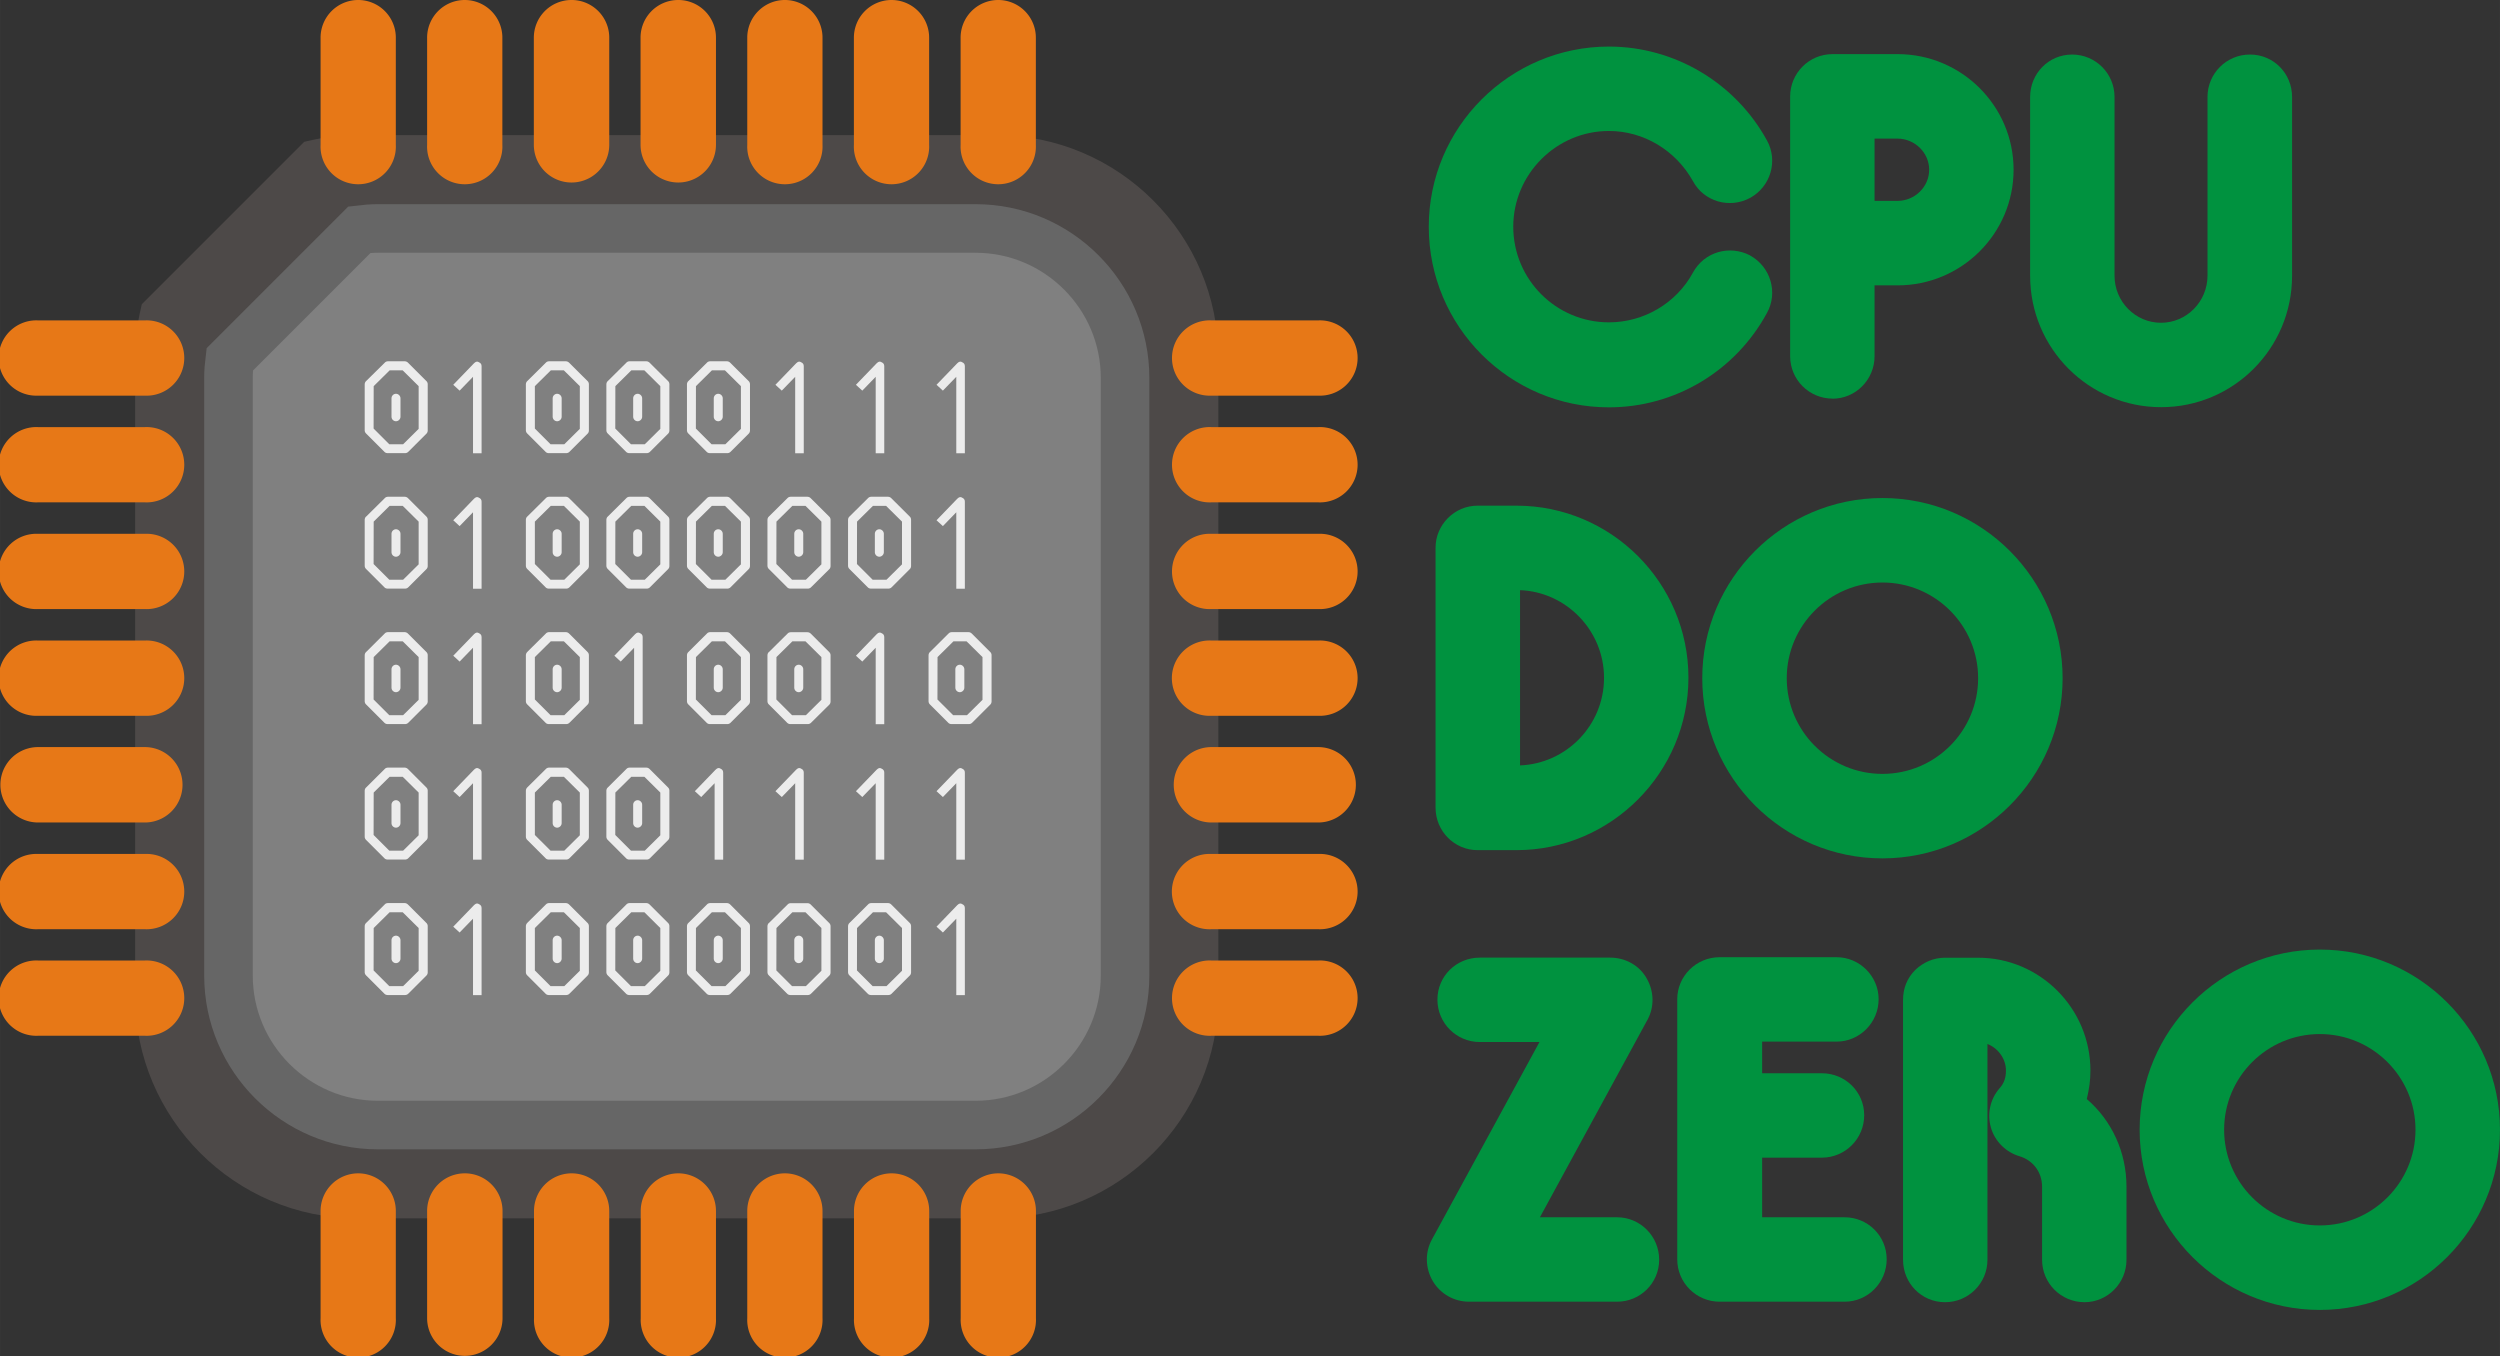 <?xml version="1.0" encoding="UTF-8" standalone="no"?>
<svg
   xmlns:dc="http://purl.org/dc/elements/1.1/"
   xmlns:cc="http://creativecommons.org/ns#"
   xmlns:rdf="http://www.w3.org/1999/02/22-rdf-syntax-ns#"
   xmlns:svg="http://www.w3.org/2000/svg"
   xmlns="http://www.w3.org/2000/svg"
   xmlns:sodipodi="http://sodipodi.sourceforge.net/DTD/sodipodi-0.dtd"
   xmlns:inkscape="http://www.inkscape.org/namespaces/inkscape"
   height="25.431mm"
   viewBox="0 0 29.471 15.989"
   width="46.875mm"
   xml:space="preserve"
   id="svg4113"
   version="1.1"
   inkscape:version="0.91+devel r"
   sodipodi:docname="CPU_do_Zero.svg"
   style="fill-rule:evenodd;image-rendering:optimizeQuality;shape-rendering:geometricPrecision;text-rendering:geometricPrecision"
   inkscape:export-filename="/home/felipe/Pictures/GAROA/CPU_do_Zero.png"
   inkscape:export-xdpi="433.5"
   inkscape:export-ydpi="433.5"><rect x="0" y="0" width="29.471" height="15.989" fill="#333333" stroke="none"/><sodipodi:namedview
     pagecolor="#ffffff"
     bordercolor="#666666"
     borderopacity="1"
     objecttolerance="10"
     gridtolerance="10"
     guidetolerance="10"
     inkscape:pageopacity="0"
     inkscape:pageshadow="2"
     inkscape:window-width="1358"
     inkscape:window-height="698"
     id="namedview4178"
     showgrid="false"
     inkscape:zoom="3.0664244"
     inkscape:cx="83.084479"
     inkscape:cy="52.201697"
     inkscape:window-x="0"
     inkscape:window-y="0"
     inkscape:window-maximized="1"
     inkscape:current-layer="svg4113"
     units="mm"
     fit-margin-top="0"
     fit-margin-left="0"
     fit-margin-right="0"
     fit-margin-bottom="0" /><defs
     id="defs4115" /><path
     style="fill:#4d4948;stroke:#4d4948;stroke-width:1.333"
     d="M 25.381 10.264 C 24.196 10.264 23.049 10.416 21.941 10.676 L 10.676 21.941 C 10.416 23.049 10.264 24.196 10.264 25.381 L 10.264 70.736 C 10.264 79.063 17.054 85.854 25.381 85.854 L 70.736 85.854 C 79.063 85.854 85.854 79.063 85.854 70.736 L 85.854 25.381 C 85.854 17.054 79.063 10.264 70.736 10.264 L 25.381 10.264 z "
     transform="scale(0.166)"
     id="path4118" /><path
     style="fill:#808080;stroke:#666666;stroke-width:3.45;stroke-miterlimit:4;stroke-dasharray:none"
     d="M 26.836 16.225 C 26.391 16.225 25.956 16.261 25.525 16.314 L 16.314 25.525 C 16.261 25.956 16.225 26.391 16.225 26.836 L 16.225 69.281 C 16.225 75.126 20.991 79.895 26.836 79.895 L 69.281 79.895 C 75.126 79.895 79.895 75.126 79.895 69.281 L 79.895 26.836 C 79.895 20.991 75.126 16.225 69.281 16.225 L 26.836 16.225 z "
     transform="scale(0.166)"
     id="path4120" /><path
     style="color:#000000;font-style:normal;font-variant:normal;font-weight:normal;font-stretch:normal;font-size:medium;line-height:normal;font-family:sans-serif;font-variant-ligatures:normal;font-variant-position:normal;font-variant-caps:normal;font-variant-numeric:normal;font-variant-alternates:normal;font-feature-settings:normal;text-indent:0;text-align:start;text-decoration:none;text-decoration-line:none;text-decoration-style:solid;text-decoration-color:#000000;letter-spacing:normal;word-spacing:normal;text-transform:none;writing-mode:lr-tb;direction:ltr;text-orientation:mixed;baseline-shift:baseline;text-anchor:start;white-space:normal;shape-padding:0;clip-rule:nonzero;display:inline;overflow:visible;visibility:visible;opacity:1;isolation:auto;mix-blend-mode:normal;color-interpolation:sRGB;color-interpolation-filters:linearRGB;solid-color:#000000;solid-opacity:1;fill:#e77817;fill-opacity:1;fill-rule:nonzero;stroke:none;stroke-width:0.887;stroke-linecap:round;stroke-linejoin:miter;stroke-miterlimit:4;stroke-dasharray:none;stroke-dashoffset:0;stroke-opacity:1;color-rendering:auto;image-rendering:auto;shape-rendering:auto;text-rendering:auto;enable-background:accumulate"
     d="M 4.215,0 A 0.444,0.444 0 0 0 3.779,0.449 V 1.707 a 0.444,0.444 0 1 0 0.887,0 V 0.449 A 0.444,0.444 0 0 0 4.215,0 Z m 1.258,0 a 0.444,0.444 0 0 0 -0.438,0.449 V 1.707 a 0.444,0.444 0 1 0 0.887,0 V 0.449 A 0.444,0.444 0 0 0 5.473,0 Z m 1.258,0 a 0.444,0.444 0 0 0 -0.438,0.449 V 1.707 a 0.444,0.444 0 1 0 0.889,0 V 0.449 A 0.444,0.444 0 0 0 6.73,0 Z m 1.258,0 a 0.444,0.444 0 0 0 -0.438,0.449 V 1.707 a 0.444,0.444 0 1 0 0.889,0 V 0.449 A 0.444,0.444 0 0 0 7.988,0 Z M 9.244,0 A 0.444,0.444 0 0 0 8.809,0.449 V 1.707 a 0.444,0.444 0 1 0 0.887,0 V 0.449 A 0.444,0.444 0 0 0 9.244,0 Z m 1.26,0 a 0.444,0.444 0 0 0 -0.438,0.449 V 1.707 a 0.444,0.444 0 1 0 0.887,0 V 0.449 A 0.444,0.444 0 0 0 10.504,0 Z m 1.256,0 A 0.444,0.444 0 0 0 11.324,0.449 V 1.707 a 0.444,0.444 0 1 0 0.887,0 V 0.449 A 0.444,0.444 0 0 0 11.76,0 Z M 0.449,3.777 a 0.444,0.444 0 1 0 0,0.887 H 1.707 a 0.444,0.444 0 1 0 0,-0.887 z m 13.832,0 a 0.444,0.444 0 1 0 0,0.887 h 1.258 a 0.444,0.444 0 1 0 0,-0.887 z M 0.449,5.035 a 0.444,0.444 0 1 0 0,0.887 H 1.707 a 0.444,0.444 0 1 0 0,-0.887 z m 13.832,0 a 0.444,0.444 0 1 0 0,0.887 h 1.258 a 0.444,0.444 0 1 0 0,-0.887 z M 0.449,6.293 a 0.444,0.444 0 1 0 0,0.887 H 1.707 a 0.444,0.444 0 1 0 0,-0.887 z m 13.832,0 a 0.444,0.444 0 1 0 0,0.887 h 1.258 a 0.444,0.444 0 1 0 0,-0.887 z M 0.406,7.551 A 0.444,0.444 0 0 0 0.449,8.438 H 1.707 a 0.444,0.444 0 1 0 0,-0.887 H 0.449 a 0.444,0.444 0 0 0 -0.043,0 z m 13.83,0 A 0.444,0.444 0 0 0 14.281,8.438 h 1.258 a 0.444,0.444 0 1 0 0,-0.887 H 14.281 a 0.444,0.444 0 0 0 -0.045,0 z M 0.449,8.807 a 0.444,0.444 0 1 0 0,0.889 H 1.707 a 0.444,0.444 0 1 0 0,-0.889 z m 13.832,0 a 0.444,0.444 0 1 0 0,0.889 h 1.258 a 0.444,0.444 0 1 0 0,-0.889 z m -13.875,1.26 a 0.444,0.444 0 0 0 0.043,0.887 H 1.707 a 0.444,0.444 0 1 0 0,-0.887 H 0.449 a 0.444,0.444 0 0 0 -0.043,0 z m 13.83,0 a 0.444,0.444 0 0 0 0.045,0.887 h 1.258 a 0.444,0.444 0 1 0 0,-0.887 H 14.281 a 0.444,0.444 0 0 0 -0.045,0 z m -13.787,1.256 a 0.444,0.444 0 1 0 0,0.887 H 1.707 a 0.444,0.444 0 1 0 0,-0.887 z m 13.832,0 a 0.444,0.444 0 1 0 0,0.887 h 1.258 a 0.444,0.444 0 1 0 0,-0.887 z M 4.217,13.832 a 0.444,0.444 0 0 0 -0.438,0.449 v 1.258 a 0.444,0.444 0 1 0 0.887,0 V 14.281 A 0.444,0.444 0 0 0 4.217,13.832 Z m 1.256,0 a 0.444,0.444 0 0 0 -0.438,0.449 v 1.258 a 0.444,0.444 0 1 0 0.889,0 V 14.281 A 0.444,0.444 0 0 0 5.473,13.832 Z m 1.258,0 A 0.444,0.444 0 0 0 6.295,14.281 v 1.258 a 0.444,0.444 0 1 0 0.887,0 V 14.281 A 0.444,0.444 0 0 0 6.73,13.832 Z m 1.258,0 A 0.444,0.444 0 0 0 7.553,14.281 v 1.258 a 0.444,0.444 0 1 0 0.887,0 V 14.281 A 0.444,0.444 0 0 0 7.988,13.832 Z m 1.258,0 a 0.444,0.444 0 0 0 -0.438,0.449 v 1.258 a 0.444,0.444 0 1 0 0.887,0 V 14.281 A 0.444,0.444 0 0 0 9.246,13.832 Z m 1.258,0 a 0.444,0.444 0 0 0 -0.438,0.449 v 1.258 a 0.444,0.444 0 1 0 0.887,0 V 14.281 a 0.444,0.444 0 0 0 -0.449,-0.449 z m 1.258,0 a 0.444,0.444 0 0 0 -0.438,0.449 v 1.258 a 0.444,0.444 0 1 0 0.887,0 V 14.281 a 0.444,0.444 0 0 0 -0.449,-0.449 z"
     id="path4176"
     inkscape:connector-curvature="0" /><g
     style="font-style:normal;font-weight:normal;font-size:7.097px;line-height:90%;font-family:sans-serif;letter-spacing:0px;word-spacing:0px;fill:#ececec;fill-opacity:1;stroke:none;stroke-width:1px;stroke-linecap:butt;stroke-linejoin:miter;stroke-opacity:1"
     id="text3404"
     transform="translate(-37.83,-85.369)"><path
       d="m 42.498,90.011 c -0.03,0 -0.053,0.025 -0.053,0.053 v 0.218 c 0,0.028 0.023,0.053 0.053,0.053 0.028,0 0.053,-0.025 0.053,-0.053 v -0.218 c 0,-0.028 -0.025,-0.053 -0.053,-0.053 z m -0.263,-0.09 0.188,-0.186 h 0.154 l 0.188,0.186 v 0.504 l -0.183,0.181 h -0.163 l -0.185,-0.185 z m -0.09,-0.059 c -0.009,0.007 -0.016,0.023 -0.016,0.037 v 0.543 c 0,0.012 0.005,0.027 0.016,0.037 l 0.216,0.216 c 0.007,0.009 0.023,0.016 0.037,0.016 h 0.208 c 0.011,0 0.027,-0.005 0.037,-0.016 l 0.213,-0.213 c 0.009,-0.007 0.016,-0.023 0.016,-0.037 v -0.547 c 0,-0.012 -0.005,-0.028 -0.016,-0.037 L 42.639,89.644 c -0.009,-0.009 -0.023,-0.016 -0.037,-0.016 h -0.199 c -0.012,0 -0.028,0.005 -0.037,0.016 z"
       style="font-style:normal;font-variant:normal;font-weight:500;font-stretch:normal;font-size:1.774px;line-height:90%;font-family:'IBM 3270';-inkscape-font-specification:'IBM 3270 Medium';text-align:center;text-anchor:middle;fill:#ececec"
       id="path3481"
       inkscape:connector-curvature="0" /><path
       d="m 43.42,89.649 -0.247,0.256 0.075,0.069 0.158,-0.163 V 90.712 h 0.101 v -1.027 c 0,-0.023 -0.011,-0.037 -0.032,-0.046 -0.007,-0.004 -0.012,-0.007 -0.02,-0.007 -0.012,0 -0.025,0.007 -0.035,0.018 z"
       style="font-style:normal;font-variant:normal;font-weight:500;font-stretch:normal;font-size:1.774px;line-height:90%;font-family:'IBM 3270';-inkscape-font-specification:'IBM 3270 Medium';text-align:center;text-anchor:middle;fill:#ececec"
       id="path3483"
       inkscape:connector-curvature="0" /><path
       d="m 44.398,90.011 c -0.03,0 -0.053,0.025 -0.053,0.053 v 0.218 c 0,0.028 0.023,0.053 0.053,0.053 0.028,0 0.053,-0.025 0.053,-0.053 v -0.218 c 0,-0.028 -0.025,-0.053 -0.053,-0.053 z m -0.263,-0.09 0.188,-0.186 h 0.154 l 0.188,0.186 v 0.504 l -0.183,0.181 H 44.32 L 44.135,90.421 Z m -0.09,-0.059 c -0.009,0.007 -0.016,0.023 -0.016,0.037 v 0.543 c 0,0.012 0.005,0.027 0.016,0.037 l 0.216,0.216 c 0.007,0.009 0.023,0.016 0.037,0.016 h 0.208 c 0.011,0 0.027,-0.005 0.037,-0.016 l 0.213,-0.213 c 0.009,-0.007 0.016,-0.023 0.016,-0.037 v -0.547 c 0,-0.012 -0.005,-0.028 -0.016,-0.037 L 44.538,89.644 c -0.009,-0.009 -0.023,-0.016 -0.037,-0.016 h -0.199 c -0.012,0 -0.028,0.005 -0.037,0.016 l -0.22,0.218 z"
       style="font-style:normal;font-variant:normal;font-weight:500;font-stretch:normal;font-size:1.774px;line-height:90%;font-family:'IBM 3270';-inkscape-font-specification:'IBM 3270 Medium';text-align:center;text-anchor:middle;fill:#ececec"
       id="path3485"
       inkscape:connector-curvature="0" /><path
       d="m 45.347,90.011 c -0.03,0 -0.053,0.025 -0.053,0.053 v 0.218 c 0,0.028 0.023,0.053 0.053,0.053 0.028,0 0.053,-0.025 0.053,-0.053 v -0.218 c 0,-0.028 -0.025,-0.053 -0.053,-0.053 z m -0.263,-0.09 0.188,-0.186 h 0.154 l 0.188,0.186 v 0.504 l -0.183,0.181 h -0.163 l -0.185,-0.185 z m -0.09,-0.059 c -0.009,0.007 -0.016,0.023 -0.016,0.037 v 0.543 c 0,0.012 0.005,0.027 0.016,0.037 l 0.216,0.216 c 0.007,0.009 0.023,0.016 0.037,0.016 h 0.208 c 0.011,0 0.027,-0.005 0.037,-0.016 l 0.213,-0.213 c 0.009,-0.007 0.016,-0.023 0.016,-0.037 v -0.547 c 0,-0.012 -0.005,-0.028 -0.016,-0.037 L 45.487,89.644 c -0.009,-0.009 -0.023,-0.016 -0.037,-0.016 h -0.199 c -0.012,0 -0.028,0.005 -0.037,0.016 z"
       style="font-style:normal;font-variant:normal;font-weight:500;font-stretch:normal;font-size:1.774px;line-height:90%;font-family:'IBM 3270';-inkscape-font-specification:'IBM 3270 Medium';text-align:center;text-anchor:middle;fill:#ececec"
       id="path3487"
       inkscape:connector-curvature="0" /><path
       d="m 46.297,90.011 c -0.03,0 -0.053,0.025 -0.053,0.053 v 0.218 c 0,0.028 0.023,0.053 0.053,0.053 0.028,0 0.053,-0.025 0.053,-0.053 v -0.218 c 0,-0.028 -0.025,-0.053 -0.053,-0.053 z m -0.263,-0.09 0.188,-0.186 h 0.154 l 0.188,0.186 v 0.504 l -0.183,0.181 h -0.163 l -0.185,-0.185 z m -0.09,-0.059 c -0.009,0.007 -0.016,0.023 -0.016,0.037 v 0.543 c 0,0.012 0.005,0.027 0.016,0.037 l 0.216,0.216 c 0.007,0.009 0.023,0.016 0.037,0.016 h 0.208 c 0.011,0 0.027,-0.005 0.037,-0.016 l 0.213,-0.213 c 0.009,-0.007 0.016,-0.023 0.016,-0.037 v -0.547 c 0,-0.012 -0.005,-0.028 -0.016,-0.037 L 46.437,89.644 c -0.009,-0.009 -0.023,-0.016 -0.037,-0.016 h -0.199 c -0.012,0 -0.028,0.005 -0.037,0.016 z"
       style="font-style:normal;font-variant:normal;font-weight:500;font-stretch:normal;font-size:1.774px;line-height:90%;font-family:'IBM 3270';-inkscape-font-specification:'IBM 3270 Medium';text-align:center;text-anchor:middle;fill:#ececec"
       id="path3489"
       inkscape:connector-curvature="0" /><path
       d="m 47.218,89.649 -0.247,0.256 0.075,0.069 0.158,-0.163 V 90.712 h 0.101 v -1.027 c 0,-0.023 -0.011,-0.037 -0.032,-0.046 -0.007,-0.004 -0.012,-0.007 -0.02,-0.007 -0.012,0 -0.025,0.007 -0.035,0.018 z"
       style="font-style:normal;font-variant:normal;font-weight:500;font-stretch:normal;font-size:1.774px;line-height:90%;font-family:'IBM 3270';-inkscape-font-specification:'IBM 3270 Medium';text-align:center;text-anchor:middle;fill:#ececec"
       id="path3491"
       inkscape:connector-curvature="0" /><path
       d="m 48.167,89.649 -0.247,0.256 0.075,0.069 0.158,-0.163 V 90.712 h 0.101 v -1.027 c 0,-0.023 -0.011,-0.037 -0.032,-0.046 -0.007,-0.004 -0.012,-0.007 -0.02,-0.007 -0.012,0 -0.025,0.007 -0.035,0.018 z"
       style="font-style:normal;font-variant:normal;font-weight:500;font-stretch:normal;font-size:1.774px;line-height:90%;font-family:'IBM 3270';-inkscape-font-specification:'IBM 3270 Medium';text-align:center;text-anchor:middle;fill:#ececec"
       id="path3493"
       inkscape:connector-curvature="0" /><path
       d="m 49.117,89.649 -0.247,0.256 0.075,0.069 0.158,-0.163 V 90.712 h 0.101 v -1.027 c 0,-0.023 -0.011,-0.037 -0.032,-0.046 -0.007,-0.004 -0.012,-0.007 -0.02,-0.007 -0.012,0 -0.025,0.007 -0.035,0.018 z"
       style="font-style:normal;font-variant:normal;font-weight:500;font-stretch:normal;font-size:1.774px;line-height:90%;font-family:'IBM 3270';-inkscape-font-specification:'IBM 3270 Medium';text-align:center;text-anchor:middle;fill:#ececec"
       id="path3495"
       inkscape:connector-curvature="0" /><path
       d="m 42.498,91.608 c -0.03,0 -0.053,0.025 -0.053,0.053 v 0.218 c 0,0.028 0.023,0.053 0.053,0.053 0.028,0 0.053,-0.025 0.053,-0.053 v -0.218 c 0,-0.028 -0.025,-0.053 -0.053,-0.053 z m -0.263,-0.09 0.188,-0.186 h 0.154 l 0.188,0.186 v 0.504 l -0.183,0.181 h -0.163 l -0.185,-0.185 z m -0.09,-0.059 c -0.009,0.007 -0.016,0.023 -0.016,0.037 v 0.543 c 0,0.012 0.005,0.027 0.016,0.037 l 0.216,0.216 c 0.007,0.009 0.023,0.016 0.037,0.016 h 0.208 c 0.011,0 0.027,-0.005 0.037,-0.016 l 0.213,-0.213 c 0.009,-0.007 0.016,-0.023 0.016,-0.037 v -0.547 c 0,-0.012 -0.005,-0.028 -0.016,-0.037 L 42.639,91.241 c -0.009,-0.009 -0.023,-0.016 -0.037,-0.016 H 42.403 c -0.012,0 -0.028,0.005 -0.037,0.016 l -0.22,0.218 z"
       style="font-style:normal;font-variant:normal;font-weight:500;font-stretch:normal;font-size:1.774px;line-height:90%;font-family:'IBM 3270';-inkscape-font-specification:'IBM 3270 Medium';text-align:center;text-anchor:middle;fill:#ececec"
       id="path3497"
       inkscape:connector-curvature="0" /><path
       d="m 43.42,91.246 -0.247,0.256 0.075,0.069 0.158,-0.163 v 0.901 h 0.101 v -1.027 c 0,-0.023 -0.011,-0.037 -0.032,-0.046 -0.007,-0.004 -0.012,-0.007 -0.02,-0.007 -0.012,0 -0.025,0.007 -0.035,0.018 z"
       style="font-style:normal;font-variant:normal;font-weight:500;font-stretch:normal;font-size:1.774px;line-height:90%;font-family:'IBM 3270';-inkscape-font-specification:'IBM 3270 Medium';text-align:center;text-anchor:middle;fill:#ececec"
       id="path3499"
       inkscape:connector-curvature="0" /><path
       d="m 44.398,91.608 c -0.03,0 -0.053,0.025 -0.053,0.053 v 0.218 c 0,0.028 0.023,0.053 0.053,0.053 0.028,0 0.053,-0.025 0.053,-0.053 v -0.218 c 0,-0.028 -0.025,-0.053 -0.053,-0.053 z m -0.263,-0.09 0.188,-0.186 h 0.154 l 0.188,0.186 v 0.504 l -0.183,0.181 H 44.32 L 44.135,92.018 Z m -0.09,-0.059 c -0.009,0.007 -0.016,0.023 -0.016,0.037 v 0.543 c 0,0.012 0.005,0.027 0.016,0.037 l 0.216,0.216 c 0.007,0.009 0.023,0.016 0.037,0.016 h 0.208 c 0.011,0 0.027,-0.005 0.037,-0.016 l 0.213,-0.213 c 0.009,-0.007 0.016,-0.023 0.016,-0.037 v -0.547 c 0,-0.012 -0.005,-0.028 -0.016,-0.037 L 44.538,91.241 c -0.009,-0.009 -0.023,-0.016 -0.037,-0.016 h -0.199 c -0.012,0 -0.028,0.005 -0.037,0.016 l -0.22,0.218 z"
       style="font-style:normal;font-variant:normal;font-weight:500;font-stretch:normal;font-size:1.774px;line-height:90%;font-family:'IBM 3270';-inkscape-font-specification:'IBM 3270 Medium';text-align:center;text-anchor:middle;fill:#ececec"
       id="path3501"
       inkscape:connector-curvature="0" /><path
       d="m 45.347,91.608 c -0.03,0 -0.053,0.025 -0.053,0.053 v 0.218 c 0,0.028 0.023,0.053 0.053,0.053 0.028,0 0.053,-0.025 0.053,-0.053 v -0.218 c 0,-0.028 -0.025,-0.053 -0.053,-0.053 z m -0.263,-0.09 0.188,-0.186 h 0.154 l 0.188,0.186 v 0.504 l -0.183,0.181 h -0.163 l -0.185,-0.185 z m -0.09,-0.059 c -0.009,0.007 -0.016,0.023 -0.016,0.037 v 0.543 c 0,0.012 0.005,0.027 0.016,0.037 l 0.216,0.216 c 0.007,0.009 0.023,0.016 0.037,0.016 h 0.208 c 0.011,0 0.027,-0.005 0.037,-0.016 l 0.213,-0.213 c 0.009,-0.007 0.016,-0.023 0.016,-0.037 v -0.547 c 0,-0.012 -0.005,-0.028 -0.016,-0.037 L 45.487,91.241 c -0.009,-0.009 -0.023,-0.016 -0.037,-0.016 h -0.199 c -0.012,0 -0.028,0.005 -0.037,0.016 l -0.22,0.218 z"
       style="font-style:normal;font-variant:normal;font-weight:500;font-stretch:normal;font-size:1.774px;line-height:90%;font-family:'IBM 3270';-inkscape-font-specification:'IBM 3270 Medium';text-align:center;text-anchor:middle;fill:#ececec"
       id="path3503"
       inkscape:connector-curvature="0" /><path
       d="m 46.297,91.608 c -0.03,0 -0.053,0.025 -0.053,0.053 v 0.218 c 0,0.028 0.023,0.053 0.053,0.053 0.028,0 0.053,-0.025 0.053,-0.053 v -0.218 c 0,-0.028 -0.025,-0.053 -0.053,-0.053 z m -0.263,-0.09 0.188,-0.186 h 0.154 l 0.188,0.186 v 0.504 l -0.183,0.181 h -0.163 l -0.185,-0.185 z m -0.09,-0.059 c -0.009,0.007 -0.016,0.023 -0.016,0.037 v 0.543 c 0,0.012 0.005,0.027 0.016,0.037 l 0.216,0.216 c 0.007,0.009 0.023,0.016 0.037,0.016 h 0.208 c 0.011,0 0.027,-0.005 0.037,-0.016 l 0.213,-0.213 c 0.009,-0.007 0.016,-0.023 0.016,-0.037 v -0.547 c 0,-0.012 -0.005,-0.028 -0.016,-0.037 L 46.437,91.241 c -0.009,-0.009 -0.023,-0.016 -0.037,-0.016 h -0.199 c -0.012,0 -0.028,0.005 -0.037,0.016 l -0.22,0.218 z"
       style="font-style:normal;font-variant:normal;font-weight:500;font-stretch:normal;font-size:1.774px;line-height:90%;font-family:'IBM 3270';-inkscape-font-specification:'IBM 3270 Medium';text-align:center;text-anchor:middle;fill:#ececec"
       id="path3505"
       inkscape:connector-curvature="0" /><path
       d="m 47.246,91.608 c -0.03,0 -0.053,0.025 -0.053,0.053 v 0.218 c 0,0.028 0.023,0.053 0.053,0.053 0.028,0 0.053,-0.025 0.053,-0.053 v -0.218 c 0,-0.028 -0.025,-0.053 -0.053,-0.053 z m -0.263,-0.09 0.188,-0.186 h 0.154 l 0.188,0.186 v 0.504 l -0.183,0.181 h -0.163 l -0.185,-0.185 z m -0.09,-0.059 c -0.009,0.007 -0.016,0.023 -0.016,0.037 v 0.543 c 0,0.012 0.005,0.027 0.016,0.037 l 0.216,0.216 c 0.007,0.009 0.023,0.016 0.037,0.016 h 0.208 c 0.011,0 0.027,-0.005 0.037,-0.016 L 47.605,92.08 c 0.009,-0.007 0.016,-0.023 0.016,-0.037 v -0.547 c 0,-0.012 -0.005,-0.028 -0.016,-0.037 L 47.386,91.241 c -0.009,-0.009 -0.023,-0.016 -0.037,-0.016 h -0.199 c -0.012,0 -0.028,0.005 -0.037,0.016 l -0.22,0.218 z"
       style="font-style:normal;font-variant:normal;font-weight:500;font-stretch:normal;font-size:1.774px;line-height:90%;font-family:'IBM 3270';-inkscape-font-specification:'IBM 3270 Medium';text-align:center;text-anchor:middle;fill:#ececec"
       id="path3507"
       inkscape:connector-curvature="0" /><path
       d="m 48.196,91.608 c -0.03,0 -0.053,0.025 -0.053,0.053 v 0.218 c 0,0.028 0.023,0.053 0.053,0.053 0.028,0 0.053,-0.025 0.053,-0.053 v -0.218 c 0,-0.028 -0.025,-0.053 -0.053,-0.053 z m -0.263,-0.09 0.188,-0.186 h 0.154 l 0.188,0.186 v 0.504 l -0.183,0.181 h -0.163 l -0.185,-0.185 z m -0.09,-0.059 c -0.009,0.007 -0.016,0.023 -0.016,0.037 v 0.543 c 0,0.012 0.005,0.027 0.016,0.037 l 0.216,0.216 c 0.007,0.009 0.023,0.016 0.037,0.016 h 0.208 c 0.011,0 0.027,-0.005 0.037,-0.016 l 0.213,-0.213 c 0.009,-0.007 0.016,-0.023 0.016,-0.037 v -0.547 c 0,-0.012 -0.005,-0.028 -0.016,-0.037 L 48.336,91.241 c -0.009,-0.009 -0.023,-0.016 -0.037,-0.016 h -0.199 c -0.012,0 -0.028,0.005 -0.037,0.016 l -0.22,0.218 z"
       style="font-style:normal;font-variant:normal;font-weight:500;font-stretch:normal;font-size:1.774px;line-height:90%;font-family:'IBM 3270';-inkscape-font-specification:'IBM 3270 Medium';text-align:center;text-anchor:middle;fill:#ececec"
       id="path3509"
       inkscape:connector-curvature="0" /><path
       d="m 49.117,91.246 -0.247,0.256 0.075,0.069 0.158,-0.163 v 0.901 h 0.101 v -1.027 c 0,-0.023 -0.011,-0.037 -0.032,-0.046 -0.007,-0.004 -0.012,-0.007 -0.02,-0.007 -0.012,0 -0.025,0.007 -0.035,0.018 z"
       style="font-style:normal;font-variant:normal;font-weight:500;font-stretch:normal;font-size:1.774px;line-height:90%;font-family:'IBM 3270';-inkscape-font-specification:'IBM 3270 Medium';text-align:center;text-anchor:middle;fill:#ececec"
       id="path3511"
       inkscape:connector-curvature="0" /><path
       d="m 42.498,93.205 c -0.03,0 -0.053,0.025 -0.053,0.053 v 0.218 c 0,0.028 0.023,0.053 0.053,0.053 0.028,0 0.053,-0.025 0.053,-0.053 v -0.218 c 0,-0.028 -0.025,-0.053 -0.053,-0.053 z m -0.263,-0.09 0.188,-0.186 h 0.154 l 0.188,0.186 v 0.504 l -0.183,0.181 h -0.163 l -0.185,-0.185 z m -0.09,-0.059 c -0.009,0.007 -0.016,0.023 -0.016,0.037 v 0.543 c 0,0.012 0.005,0.027 0.016,0.037 l 0.216,0.216 c 0.007,0.009 0.023,0.016 0.037,0.016 h 0.208 c 0.011,0 0.027,-0.005 0.037,-0.016 l 0.213,-0.213 c 0.009,-0.007 0.016,-0.023 0.016,-0.037 v -0.547 c 0,-0.012 -0.005,-0.028 -0.016,-0.037 l -0.218,-0.218 c -0.009,-0.009 -0.023,-0.016 -0.037,-0.016 h -0.199 c -0.012,0 -0.028,0.005 -0.037,0.016 z"
       style="font-style:normal;font-variant:normal;font-weight:500;font-stretch:normal;font-size:1.774px;line-height:90%;font-family:'IBM 3270';-inkscape-font-specification:'IBM 3270 Medium';text-align:center;text-anchor:middle;fill:#ececec"
       id="path3513"
       inkscape:connector-curvature="0" /><path
       d="m 43.42,92.843 -0.247,0.256 0.075,0.069 0.158,-0.163 v 0.901 h 0.101 v -1.027 c 0,-0.023 -0.011,-0.037 -0.032,-0.046 -0.007,-0.004 -0.012,-0.007 -0.02,-0.007 -0.012,0 -0.025,0.007 -0.035,0.018 z"
       style="font-style:normal;font-variant:normal;font-weight:500;font-stretch:normal;font-size:1.774px;line-height:90%;font-family:'IBM 3270';-inkscape-font-specification:'IBM 3270 Medium';text-align:center;text-anchor:middle;fill:#ececec"
       id="path3515"
       inkscape:connector-curvature="0" /><path
       d="m 44.398,93.205 c -0.03,0 -0.053,0.025 -0.053,0.053 v 0.218 c 0,0.028 0.023,0.053 0.053,0.053 0.028,0 0.053,-0.025 0.053,-0.053 v -0.218 c 0,-0.028 -0.025,-0.053 -0.053,-0.053 z m -0.263,-0.09 0.188,-0.186 h 0.154 l 0.188,0.186 v 0.504 l -0.183,0.181 H 44.32 L 44.135,93.615 Z m -0.09,-0.059 c -0.009,0.007 -0.016,0.023 -0.016,0.037 v 0.543 c 0,0.012 0.005,0.027 0.016,0.037 l 0.216,0.216 c 0.007,0.009 0.023,0.016 0.037,0.016 h 0.208 c 0.011,0 0.027,-0.005 0.037,-0.016 l 0.213,-0.213 c 0.009,-0.007 0.016,-0.023 0.016,-0.037 v -0.547 c 0,-0.012 -0.005,-0.028 -0.016,-0.037 L 44.538,92.837 c -0.009,-0.009 -0.023,-0.016 -0.037,-0.016 h -0.199 c -0.012,0 -0.028,0.005 -0.037,0.016 l -0.22,0.218 z"
       style="font-style:normal;font-variant:normal;font-weight:500;font-stretch:normal;font-size:1.774px;line-height:90%;font-family:'IBM 3270';-inkscape-font-specification:'IBM 3270 Medium';text-align:center;text-anchor:middle;fill:#ececec"
       id="path3517"
       inkscape:connector-curvature="0" /><path
       d="m 45.319,92.843 -0.247,0.256 0.075,0.069 0.158,-0.163 v 0.901 h 0.101 v -1.027 c 0,-0.023 -0.011,-0.037 -0.032,-0.046 -0.007,-0.004 -0.012,-0.007 -0.02,-0.007 -0.012,0 -0.025,0.007 -0.035,0.018 z"
       style="font-style:normal;font-variant:normal;font-weight:500;font-stretch:normal;font-size:1.774px;line-height:90%;font-family:'IBM 3270';-inkscape-font-specification:'IBM 3270 Medium';text-align:center;text-anchor:middle;fill:#ececec"
       id="path3519"
       inkscape:connector-curvature="0" /><path
       d="m 46.297,93.205 c -0.03,0 -0.053,0.025 -0.053,0.053 v 0.218 c 0,0.028 0.023,0.053 0.053,0.053 0.028,0 0.053,-0.025 0.053,-0.053 v -0.218 c 0,-0.028 -0.025,-0.053 -0.053,-0.053 z m -0.263,-0.09 0.188,-0.186 h 0.154 l 0.188,0.186 v 0.504 l -0.183,0.181 h -0.163 l -0.185,-0.185 z m -0.09,-0.059 c -0.009,0.007 -0.016,0.023 -0.016,0.037 v 0.543 c 0,0.012 0.005,0.027 0.016,0.037 l 0.216,0.216 c 0.007,0.009 0.023,0.016 0.037,0.016 h 0.208 c 0.011,0 0.027,-0.005 0.037,-0.016 l 0.213,-0.213 c 0.009,-0.007 0.016,-0.023 0.016,-0.037 v -0.547 c 0,-0.012 -0.005,-0.028 -0.016,-0.037 l -0.218,-0.218 c -0.009,-0.009 -0.023,-0.016 -0.037,-0.016 h -0.199 c -0.012,0 -0.028,0.005 -0.037,0.016 z"
       style="font-style:normal;font-variant:normal;font-weight:500;font-stretch:normal;font-size:1.774px;line-height:90%;font-family:'IBM 3270';-inkscape-font-specification:'IBM 3270 Medium';text-align:center;text-anchor:middle;fill:#ececec"
       id="path3521"
       inkscape:connector-curvature="0" /><path
       d="m 47.246,93.205 c -0.03,0 -0.053,0.025 -0.053,0.053 v 0.218 c 0,0.028 0.023,0.053 0.053,0.053 0.028,0 0.053,-0.025 0.053,-0.053 v -0.218 c 0,-0.028 -0.025,-0.053 -0.053,-0.053 z m -0.263,-0.09 0.188,-0.186 h 0.154 l 0.188,0.186 v 0.504 l -0.183,0.181 h -0.163 l -0.185,-0.185 z m -0.09,-0.059 c -0.009,0.007 -0.016,0.023 -0.016,0.037 v 0.543 c 0,0.012 0.005,0.027 0.016,0.037 l 0.216,0.216 c 0.007,0.009 0.023,0.016 0.037,0.016 h 0.208 c 0.011,0 0.027,-0.005 0.037,-0.016 L 47.605,93.677 c 0.009,-0.007 0.016,-0.023 0.016,-0.037 v -0.547 c 0,-0.012 -0.005,-0.028 -0.016,-0.037 l -0.218,-0.218 c -0.009,-0.009 -0.023,-0.016 -0.037,-0.016 h -0.199 c -0.012,0 -0.028,0.005 -0.037,0.016 l -0.22,0.218 z"
       style="font-style:normal;font-variant:normal;font-weight:500;font-stretch:normal;font-size:1.774px;line-height:90%;font-family:'IBM 3270';-inkscape-font-specification:'IBM 3270 Medium';text-align:center;text-anchor:middle;fill:#ececec"
       id="path3523"
       inkscape:connector-curvature="0" /><path
       d="m 48.167,92.843 -0.247,0.256 0.075,0.069 0.158,-0.163 v 0.901 h 0.101 v -1.027 c 0,-0.023 -0.011,-0.037 -0.032,-0.046 -0.007,-0.004 -0.012,-0.007 -0.02,-0.007 -0.012,0 -0.025,0.007 -0.035,0.018 z"
       style="font-style:normal;font-variant:normal;font-weight:500;font-stretch:normal;font-size:1.774px;line-height:90%;font-family:'IBM 3270';-inkscape-font-specification:'IBM 3270 Medium';text-align:center;text-anchor:middle;fill:#ececec"
       id="path3525"
       inkscape:connector-curvature="0" /><path
       d="m 49.145,93.205 c -0.03,0 -0.053,0.025 -0.053,0.053 v 0.218 c 0,0.028 0.023,0.053 0.053,0.053 0.028,0 0.053,-0.025 0.053,-0.053 v -0.218 c 0,-0.028 -0.025,-0.053 -0.053,-0.053 z m -0.263,-0.09 0.188,-0.186 h 0.154 l 0.188,0.186 v 0.504 l -0.183,0.181 h -0.163 l -0.185,-0.185 z m -0.09,-0.059 c -0.009,0.007 -0.016,0.023 -0.016,0.037 v 0.543 c 0,0.012 0.005,0.027 0.016,0.037 l 0.216,0.216 c 0.007,0.009 0.023,0.016 0.037,0.016 h 0.208 c 0.011,0 0.027,-0.005 0.037,-0.016 l 0.213,-0.213 c 0.009,-0.007 0.016,-0.023 0.016,-0.037 v -0.547 c 0,-0.012 -0.005,-0.028 -0.016,-0.037 l -0.218,-0.218 c -0.009,-0.009 -0.023,-0.016 -0.037,-0.016 h -0.199 c -0.012,0 -0.028,0.005 -0.037,0.016 z"
       style="font-style:normal;font-variant:normal;font-weight:500;font-stretch:normal;font-size:1.774px;line-height:90%;font-family:'IBM 3270';-inkscape-font-specification:'IBM 3270 Medium';text-align:center;text-anchor:middle;fill:#ececec"
       id="path3527"
       inkscape:connector-curvature="0" /><path
       d="m 42.498,94.802 c -0.03,0 -0.053,0.025 -0.053,0.053 v 0.218 c 0,0.028 0.023,0.053 0.053,0.053 0.028,0 0.053,-0.025 0.053,-0.053 v -0.218 c 0,-0.028 -0.025,-0.053 -0.053,-0.053 z m -0.263,-0.09 0.188,-0.186 h 0.154 l 0.188,0.186 v 0.504 l -0.183,0.181 h -0.163 l -0.185,-0.185 z m -0.09,-0.059 c -0.009,0.007 -0.016,0.023 -0.016,0.037 v 0.543 c 0,0.012 0.005,0.027 0.016,0.037 l 0.216,0.216 c 0.007,0.009 0.023,0.016 0.037,0.016 h 0.208 c 0.011,0 0.027,-0.005 0.037,-0.016 l 0.213,-0.213 c 0.009,-0.007 0.016,-0.023 0.016,-0.037 v -0.547 c 0,-0.012 -0.005,-0.028 -0.016,-0.037 l -0.218,-0.218 c -0.009,-0.009 -0.023,-0.016 -0.037,-0.016 h -0.199 c -0.012,0 -0.028,0.005 -0.037,0.016 z"
       style="font-style:normal;font-variant:normal;font-weight:500;font-stretch:normal;font-size:1.774px;line-height:90%;font-family:'IBM 3270';-inkscape-font-specification:'IBM 3270 Medium';text-align:center;text-anchor:middle;fill:#ececec"
       id="path3529"
       inkscape:connector-curvature="0" /><path
       d="m 43.42,94.44 -0.247,0.256 0.075,0.069 0.158,-0.163 v 0.901 h 0.101 v -1.027 c 0,-0.023 -0.011,-0.037 -0.032,-0.046 -0.007,-0.004 -0.012,-0.007 -0.02,-0.007 -0.012,0 -0.025,0.007 -0.035,0.018 z"
       style="font-style:normal;font-variant:normal;font-weight:500;font-stretch:normal;font-size:1.774px;line-height:90%;font-family:'IBM 3270';-inkscape-font-specification:'IBM 3270 Medium';text-align:center;text-anchor:middle;fill:#ececec"
       id="path3531"
       inkscape:connector-curvature="0" /><path
       d="m 44.398,94.802 c -0.03,0 -0.053,0.025 -0.053,0.053 v 0.218 c 0,0.028 0.023,0.053 0.053,0.053 0.028,0 0.053,-0.025 0.053,-0.053 v -0.218 c 0,-0.028 -0.025,-0.053 -0.053,-0.053 z m -0.263,-0.09 0.188,-0.186 h 0.154 l 0.188,0.186 v 0.504 l -0.183,0.181 H 44.32 L 44.135,95.212 Z m -0.09,-0.059 c -0.009,0.007 -0.016,0.023 -0.016,0.037 v 0.543 c 0,0.012 0.005,0.027 0.016,0.037 l 0.216,0.216 c 0.007,0.009 0.023,0.016 0.037,0.016 h 0.208 c 0.011,0 0.027,-0.005 0.037,-0.016 l 0.213,-0.213 c 0.009,-0.007 0.016,-0.023 0.016,-0.037 v -0.547 c 0,-0.012 -0.005,-0.028 -0.016,-0.037 L 44.538,94.434 c -0.009,-0.009 -0.023,-0.016 -0.037,-0.016 h -0.199 c -0.012,0 -0.028,0.005 -0.037,0.016 l -0.22,0.218 z"
       style="font-style:normal;font-variant:normal;font-weight:500;font-stretch:normal;font-size:1.774px;line-height:90%;font-family:'IBM 3270';-inkscape-font-specification:'IBM 3270 Medium';text-align:center;text-anchor:middle;fill:#ececec"
       id="path3533"
       inkscape:connector-curvature="0" /><path
       d="m 45.347,94.802 c -0.03,0 -0.053,0.025 -0.053,0.053 v 0.218 c 0,0.028 0.023,0.053 0.053,0.053 0.028,0 0.053,-0.025 0.053,-0.053 v -0.218 c 0,-0.028 -0.025,-0.053 -0.053,-0.053 z m -0.263,-0.09 0.188,-0.186 h 0.154 l 0.188,0.186 v 0.504 l -0.183,0.181 h -0.163 l -0.185,-0.185 z m -0.09,-0.059 c -0.009,0.007 -0.016,0.023 -0.016,0.037 v 0.543 c 0,0.012 0.005,0.027 0.016,0.037 l 0.216,0.216 c 0.007,0.009 0.023,0.016 0.037,0.016 h 0.208 c 0.011,0 0.027,-0.005 0.037,-0.016 l 0.213,-0.213 c 0.009,-0.007 0.016,-0.023 0.016,-0.037 v -0.547 c 0,-0.012 -0.005,-0.028 -0.016,-0.037 L 45.487,94.434 c -0.009,-0.009 -0.023,-0.016 -0.037,-0.016 h -0.199 c -0.012,0 -0.028,0.005 -0.037,0.016 z"
       style="font-style:normal;font-variant:normal;font-weight:500;font-stretch:normal;font-size:1.774px;line-height:90%;font-family:'IBM 3270';-inkscape-font-specification:'IBM 3270 Medium';text-align:center;text-anchor:middle;fill:#ececec"
       id="path3535"
       inkscape:connector-curvature="0" /><path
       d="m 46.268,94.44 -0.247,0.256 0.075,0.069 0.158,-0.163 v 0.901 h 0.101 v -1.027 c 0,-0.023 -0.011,-0.037 -0.032,-0.046 -0.007,-0.004 -0.012,-0.007 -0.02,-0.007 -0.012,0 -0.025,0.007 -0.035,0.018 z"
       style="font-style:normal;font-variant:normal;font-weight:500;font-stretch:normal;font-size:1.774px;line-height:90%;font-family:'IBM 3270';-inkscape-font-specification:'IBM 3270 Medium';text-align:center;text-anchor:middle;fill:#ececec"
       id="path3537"
       inkscape:connector-curvature="0" /><path
       d="m 47.218,94.44 -0.247,0.256 0.075,0.069 0.158,-0.163 v 0.901 h 0.101 v -1.027 c 0,-0.023 -0.011,-0.037 -0.032,-0.046 -0.007,-0.004 -0.012,-0.007 -0.02,-0.007 -0.012,0 -0.025,0.007 -0.035,0.018 z"
       style="font-style:normal;font-variant:normal;font-weight:500;font-stretch:normal;font-size:1.774px;line-height:90%;font-family:'IBM 3270';-inkscape-font-specification:'IBM 3270 Medium';text-align:center;text-anchor:middle;fill:#ececec"
       id="path3539"
       inkscape:connector-curvature="0" /><path
       d="m 48.167,94.44 -0.247,0.256 0.075,0.069 0.158,-0.163 v 0.901 h 0.101 v -1.027 c 0,-0.023 -0.011,-0.037 -0.032,-0.046 -0.007,-0.004 -0.012,-0.007 -0.02,-0.007 -0.012,0 -0.025,0.007 -0.035,0.018 z"
       style="font-style:normal;font-variant:normal;font-weight:500;font-stretch:normal;font-size:1.774px;line-height:90%;font-family:'IBM 3270';-inkscape-font-specification:'IBM 3270 Medium';text-align:center;text-anchor:middle;fill:#ececec"
       id="path3541"
       inkscape:connector-curvature="0" /><path
       d="m 49.117,94.44 -0.247,0.256 0.075,0.069 0.158,-0.163 v 0.901 h 0.101 v -1.027 c 0,-0.023 -0.011,-0.037 -0.032,-0.046 -0.007,-0.004 -0.012,-0.007 -0.02,-0.007 -0.012,0 -0.025,0.007 -0.035,0.018 z"
       style="font-style:normal;font-variant:normal;font-weight:500;font-stretch:normal;font-size:1.774px;line-height:90%;font-family:'IBM 3270';-inkscape-font-specification:'IBM 3270 Medium';text-align:center;text-anchor:middle;fill:#ececec"
       id="path3543"
       inkscape:connector-curvature="0" /><path
       d="m 42.498,96.399 c -0.03,0 -0.053,0.025 -0.053,0.053 v 0.218 c 0,0.028 0.023,0.053 0.053,0.053 0.028,0 0.053,-0.025 0.053,-0.053 v -0.218 c 0,-0.028 -0.025,-0.053 -0.053,-0.053 z m -0.263,-0.09 0.188,-0.186 h 0.154 l 0.188,0.186 v 0.504 l -0.183,0.181 h -0.163 l -0.185,-0.185 z m -0.09,-0.059 c -0.009,0.007 -0.016,0.023 -0.016,0.037 v 0.543 c 0,0.012 0.005,0.027 0.016,0.037 l 0.216,0.216 c 0.007,0.009 0.023,0.016 0.037,0.016 h 0.208 c 0.011,0 0.027,-0.005 0.037,-0.016 l 0.213,-0.213 c 0.009,-0.007 0.016,-0.023 0.016,-0.037 v -0.547 c 0,-0.012 -0.005,-0.028 -0.016,-0.037 l -0.218,-0.218 c -0.009,-0.009 -0.023,-0.016 -0.037,-0.016 h -0.199 c -0.012,0 -0.028,0.005 -0.037,0.016 z"
       style="font-style:normal;font-variant:normal;font-weight:500;font-stretch:normal;font-size:1.774px;line-height:90%;font-family:'IBM 3270';-inkscape-font-specification:'IBM 3270 Medium';text-align:center;text-anchor:middle;fill:#ececec"
       id="path3545"
       inkscape:connector-curvature="0" /><path
       d="m 43.42,96.037 -0.247,0.256 0.075,0.069 0.158,-0.163 v 0.901 h 0.101 v -1.027 c 0,-0.023 -0.011,-0.037 -0.032,-0.046 -0.007,-0.004 -0.012,-0.007 -0.02,-0.007 -0.012,0 -0.025,0.007 -0.035,0.018 z"
       style="font-style:normal;font-variant:normal;font-weight:500;font-stretch:normal;font-size:1.774px;line-height:90%;font-family:'IBM 3270';-inkscape-font-specification:'IBM 3270 Medium';text-align:center;text-anchor:middle;fill:#ececec"
       id="path3547"
       inkscape:connector-curvature="0" /><path
       d="m 44.398,96.399 c -0.03,0 -0.053,0.025 -0.053,0.053 v 0.218 c 0,0.028 0.023,0.053 0.053,0.053 0.028,0 0.053,-0.025 0.053,-0.053 v -0.218 c 0,-0.028 -0.025,-0.053 -0.053,-0.053 z m -0.263,-0.09 0.188,-0.186 h 0.154 l 0.188,0.186 v 0.504 l -0.183,0.181 H 44.32 L 44.135,96.809 Z m -0.09,-0.059 c -0.009,0.007 -0.016,0.023 -0.016,0.037 v 0.543 c 0,0.012 0.005,0.027 0.016,0.037 l 0.216,0.216 c 0.007,0.009 0.023,0.016 0.037,0.016 h 0.208 c 0.011,0 0.027,-0.005 0.037,-0.016 l 0.213,-0.213 c 0.009,-0.007 0.016,-0.023 0.016,-0.037 v -0.547 c 0,-0.012 -0.005,-0.028 -0.016,-0.037 L 44.538,96.031 c -0.009,-0.009 -0.023,-0.016 -0.037,-0.016 h -0.199 c -0.012,0 -0.028,0.005 -0.037,0.016 l -0.22,0.218 z"
       style="font-style:normal;font-variant:normal;font-weight:500;font-stretch:normal;font-size:1.774px;line-height:90%;font-family:'IBM 3270';-inkscape-font-specification:'IBM 3270 Medium';text-align:center;text-anchor:middle;fill:#ececec"
       id="path3549"
       inkscape:connector-curvature="0" /><path
       d="m 45.347,96.399 c -0.03,0 -0.053,0.025 -0.053,0.053 v 0.218 c 0,0.028 0.023,0.053 0.053,0.053 0.028,0 0.053,-0.025 0.053,-0.053 v -0.218 c 0,-0.028 -0.025,-0.053 -0.053,-0.053 z m -0.263,-0.09 0.188,-0.186 h 0.154 l 0.188,0.186 v 0.504 l -0.183,0.181 h -0.163 l -0.185,-0.185 z m -0.09,-0.059 c -0.009,0.007 -0.016,0.023 -0.016,0.037 v 0.543 c 0,0.012 0.005,0.027 0.016,0.037 l 0.216,0.216 c 0.007,0.009 0.023,0.016 0.037,0.016 h 0.208 c 0.011,0 0.027,-0.005 0.037,-0.016 l 0.213,-0.213 c 0.009,-0.007 0.016,-0.023 0.016,-0.037 v -0.547 c 0,-0.012 -0.005,-0.028 -0.016,-0.037 L 45.487,96.031 c -0.009,-0.009 -0.023,-0.016 -0.037,-0.016 h -0.199 c -0.012,0 -0.028,0.005 -0.037,0.016 z"
       style="font-style:normal;font-variant:normal;font-weight:500;font-stretch:normal;font-size:1.774px;line-height:90%;font-family:'IBM 3270';-inkscape-font-specification:'IBM 3270 Medium';text-align:center;text-anchor:middle;fill:#ececec"
       id="path3551"
       inkscape:connector-curvature="0" /><path
       d="m 46.297,96.399 c -0.03,0 -0.053,0.025 -0.053,0.053 v 0.218 c 0,0.028 0.023,0.053 0.053,0.053 0.028,0 0.053,-0.025 0.053,-0.053 v -0.218 c 0,-0.028 -0.025,-0.053 -0.053,-0.053 z m -0.263,-0.09 0.188,-0.186 h 0.154 l 0.188,0.186 v 0.504 l -0.183,0.181 h -0.163 l -0.185,-0.185 z m -0.09,-0.059 c -0.009,0.007 -0.016,0.023 -0.016,0.037 v 0.543 c 0,0.012 0.005,0.027 0.016,0.037 l 0.216,0.216 c 0.007,0.009 0.023,0.016 0.037,0.016 h 0.208 c 0.011,0 0.027,-0.005 0.037,-0.016 l 0.213,-0.213 c 0.009,-0.007 0.016,-0.023 0.016,-0.037 v -0.547 c 0,-0.012 -0.005,-0.028 -0.016,-0.037 l -0.218,-0.218 c -0.009,-0.009 -0.023,-0.016 -0.037,-0.016 h -0.199 c -0.012,0 -0.028,0.005 -0.037,0.016 z"
       style="font-style:normal;font-variant:normal;font-weight:500;font-stretch:normal;font-size:1.774px;line-height:90%;font-family:'IBM 3270';-inkscape-font-specification:'IBM 3270 Medium';text-align:center;text-anchor:middle;fill:#ececec"
       id="path3553"
       inkscape:connector-curvature="0" /><path
       d="m 47.246,96.399 c -0.03,0 -0.053,0.025 -0.053,0.053 v 0.218 c 0,0.028 0.023,0.053 0.053,0.053 0.028,0 0.053,-0.025 0.053,-0.053 v -0.218 c 0,-0.028 -0.025,-0.053 -0.053,-0.053 z m -0.263,-0.09 0.188,-0.186 h 0.154 l 0.188,0.186 v 0.504 l -0.183,0.181 h -0.163 l -0.185,-0.185 z m -0.09,-0.059 c -0.009,0.007 -0.016,0.023 -0.016,0.037 v 0.543 c 0,0.012 0.005,0.027 0.016,0.037 l 0.216,0.216 c 0.007,0.009 0.023,0.016 0.037,0.016 h 0.208 c 0.011,0 0.027,-0.005 0.037,-0.016 L 47.605,96.871 c 0.009,-0.007 0.016,-0.023 0.016,-0.037 v -0.547 c 0,-0.012 -0.005,-0.028 -0.016,-0.037 l -0.218,-0.218 c -0.009,-0.009 -0.023,-0.016 -0.037,-0.016 h -0.199 c -0.012,0 -0.028,0.005 -0.037,0.016 l -0.22,0.218 z"
       style="font-style:normal;font-variant:normal;font-weight:500;font-stretch:normal;font-size:1.774px;line-height:90%;font-family:'IBM 3270';-inkscape-font-specification:'IBM 3270 Medium';text-align:center;text-anchor:middle;fill:#ececec"
       id="path3555"
       inkscape:connector-curvature="0" /><path
       d="m 48.196,96.399 c -0.03,0 -0.053,0.025 -0.053,0.053 v 0.218 c 0,0.028 0.023,0.053 0.053,0.053 0.028,0 0.053,-0.025 0.053,-0.053 v -0.218 c 0,-0.028 -0.025,-0.053 -0.053,-0.053 z m -0.263,-0.09 0.188,-0.186 h 0.154 l 0.188,0.186 v 0.504 l -0.183,0.181 h -0.163 l -0.185,-0.185 z m -0.09,-0.059 c -0.009,0.007 -0.016,0.023 -0.016,0.037 v 0.543 c 0,0.012 0.005,0.027 0.016,0.037 l 0.216,0.216 c 0.007,0.009 0.023,0.016 0.037,0.016 h 0.208 c 0.011,0 0.027,-0.005 0.037,-0.016 l 0.213,-0.213 c 0.009,-0.007 0.016,-0.023 0.016,-0.037 v -0.547 c 0,-0.012 -0.005,-0.028 -0.016,-0.037 l -0.218,-0.218 c -0.009,-0.009 -0.023,-0.016 -0.037,-0.016 h -0.199 c -0.012,0 -0.028,0.005 -0.037,0.016 z"
       style="font-style:normal;font-variant:normal;font-weight:500;font-stretch:normal;font-size:1.774px;line-height:90%;font-family:'IBM 3270';-inkscape-font-specification:'IBM 3270 Medium';text-align:center;text-anchor:middle;fill:#ececec"
       id="path3557"
       inkscape:connector-curvature="0" /><path
       d="m 49.117,96.037 -0.247,0.256 0.075,0.069 0.158,-0.163 v 0.901 h 0.101 v -1.027 c 0,-0.023 -0.011,-0.037 -0.032,-0.046 -0.007,-0.004 -0.012,-0.007 -0.02,-0.007 -0.012,0 -0.025,0.007 -0.035,0.018 z"
       style="font-style:normal;font-variant:normal;font-weight:500;font-stretch:normal;font-size:1.774px;line-height:90%;font-family:'IBM 3270';-inkscape-font-specification:'IBM 3270 Medium';text-align:center;text-anchor:middle;fill:#ececec"
       id="path3559"
       inkscape:connector-curvature="0" /></g><g
     id="text3514"
     style="font-style:normal;font-weight:normal;font-size:7.097px;line-height:100%;font-family:sans-serif;text-align:center;letter-spacing:0px;word-spacing:0px;text-anchor:middle;fill:#00923f;fill-opacity:1;stroke:none;stroke-width:1px;stroke-linecap:butt;stroke-linejoin:miter;stroke-opacity:1"
     transform="translate(-37.83,-85.369)"><path
       inkscape:connector-curvature="0"
       id="path3562"
       style="font-style:normal;font-variant:normal;font-weight:bold;font-stretch:normal;font-size:5.323px;line-height:100%;font-family:'Garoa Hacker Clube';-inkscape-font-specification:'Garoa Hacker Clube Bold';text-align:start;text-anchor:start;fill:#00923f;fill-opacity:1"
       d="m 58.463,88.381 c -0.245,-0.128 -0.543,-0.043 -0.676,0.202 -0.197,0.362 -0.58,0.586 -0.99,0.586 -0.623,0 -1.128,-0.506 -1.128,-1.128 0,-0.617 0.506,-1.128 1.128,-1.128 0.41,0 0.788,0.229 0.99,0.591 0.128,0.24 0.431,0.33 0.676,0.197 0.24,-0.133 0.33,-0.436 0.197,-0.676 -0.373,-0.681 -1.091,-1.107 -1.863,-1.107 -1.171,0 -2.124,0.953 -2.124,2.124 0,1.176 0.953,2.129 2.124,2.129 0.777,0 1.49,-0.426 1.863,-1.113 0.133,-0.24 0.043,-0.543 -0.197,-0.676 z" /><path
       inkscape:connector-curvature="0"
       id="path3564"
       style="font-style:normal;font-variant:normal;font-weight:bold;font-stretch:normal;font-size:5.323px;line-height:100%;font-family:'Garoa Hacker Clube';-inkscape-font-specification:'Garoa Hacker Clube Bold';text-align:start;text-anchor:start;fill:#00923f;fill-opacity:1"
       d="m 59.433,90.069 c 0.271,0 0.495,-0.224 0.495,-0.5 v -0.836 h 0.271 c 0.756,0 1.368,-0.612 1.368,-1.363 0,-0.751 -0.612,-1.363 -1.368,-1.363 H 59.433 c -0.277,0 -0.5,0.224 -0.5,0.5 v 3.061 c 0,0.277 0.224,0.5 0.5,0.5 z m 0.495,-3.066 h 0.271 c 0.202,0 0.373,0.165 0.373,0.367 0,0.202 -0.17,0.367 -0.373,0.367 h -0.271 z" /><path
       inkscape:connector-curvature="0"
       id="path3566"
       style="font-style:normal;font-variant:normal;font-weight:bold;font-stretch:normal;font-size:5.323px;line-height:100%;font-family:'Garoa Hacker Clube';-inkscape-font-specification:'Garoa Hacker Clube Bold';text-align:start;text-anchor:start;fill:#00923f;fill-opacity:1"
       d="m 64.353,86.012 c -0.277,0 -0.5,0.224 -0.5,0.5 v 2.108 c 0,0.303 -0.245,0.554 -0.548,0.554 -0.303,0 -0.548,-0.25 -0.548,-0.554 v -2.108 c 0,-0.277 -0.224,-0.5 -0.5,-0.5 -0.277,0 -0.495,0.224 -0.495,0.5 v 2.108 c 0,0.857 0.692,1.549 1.544,1.549 0.852,0 1.544,-0.692 1.544,-1.549 v -2.108 c 0,-0.277 -0.218,-0.5 -0.495,-0.5 z" /><path
       inkscape:connector-curvature="0"
       id="path3568"
       style="font-style:normal;font-variant:normal;font-weight:bold;font-stretch:normal;font-size:5.323px;line-height:100%;font-family:'Garoa Hacker Clube';-inkscape-font-specification:'Garoa Hacker Clube Bold';text-align:start;text-anchor:start;fill:#00923f;fill-opacity:1"
       d="m 55.706,91.33 h -0.458 c -0.271,0 -0.495,0.224 -0.495,0.495 v 3.066 c 0,0.277 0.224,0.5 0.495,0.5 h 0.458 c 1.118,0 2.028,-0.916 2.028,-2.033 0,-1.118 -0.91,-2.028 -2.028,-2.028 z m 0.043,3.061 v -2.065 c 0.548,0.021 0.99,0.479 0.99,1.033 0,0.559 -0.442,1.011 -0.99,1.033 z" /><path
       inkscape:connector-curvature="0"
       id="path3570"
       style="font-style:normal;font-variant:normal;font-weight:bold;font-stretch:normal;font-size:5.323px;line-height:100%;font-family:'Garoa Hacker Clube';-inkscape-font-specification:'Garoa Hacker Clube Bold';text-align:start;text-anchor:start;fill:#00923f;fill-opacity:1"
       d="m 61.149,93.364 c 0,0.623 -0.506,1.128 -1.128,1.128 -0.623,0 -1.128,-0.506 -1.128,-1.128 0,-0.623 0.506,-1.128 1.128,-1.128 0.623,0 1.128,0.506 1.128,1.128 z m -1.128,-2.124 c -1.171,0 -2.124,0.953 -2.124,2.124 0,1.171 0.953,2.124 2.124,2.124 1.171,0 2.124,-0.953 2.124,-2.124 0,-1.171 -0.953,-2.124 -2.124,-2.124 z" /><path
       inkscape:connector-curvature="0"
       id="path3572"
       style="font-style:normal;font-variant:normal;font-weight:bold;font-stretch:normal;font-size:5.323px;line-height:100%;font-family:'Garoa Hacker Clube';-inkscape-font-specification:'Garoa Hacker Clube Bold';text-align:start;text-anchor:start;fill:#00923f;fill-opacity:1"
       d="m 56.893,99.719 h -0.91 l 1.267,-2.326 c 0.085,-0.154 0.08,-0.341 -0.011,-0.495 -0.085,-0.149 -0.25,-0.24 -0.426,-0.24 h -1.538 c -0.277,0 -0.5,0.218 -0.5,0.495 0,0.277 0.224,0.5 0.5,0.5 h 0.703 l -1.267,2.326 c -0.085,0.154 -0.08,0.341 0.011,0.495 0.09,0.149 0.25,0.24 0.426,0.24 h 1.746 c 0.271,0 0.495,-0.218 0.495,-0.495 0,-0.277 -0.224,-0.5 -0.495,-0.5 z" /><path
       inkscape:connector-curvature="0"
       id="path3574"
       style="font-style:normal;font-variant:normal;font-weight:bold;font-stretch:normal;font-size:5.323px;line-height:100%;font-family:'Garoa Hacker Clube';-inkscape-font-specification:'Garoa Hacker Clube Bold';text-align:start;text-anchor:start;fill:#00923f;fill-opacity:1"
       d="m 59.577,99.719 h -0.974 v -0.703 h 0.703 c 0.277,0 0.5,-0.224 0.5,-0.5 0,-0.277 -0.224,-0.495 -0.5,-0.495 h -0.703 v -0.373 h 0.878 c 0.271,0 0.495,-0.224 0.495,-0.5 0,-0.271 -0.224,-0.495 -0.495,-0.495 h -1.379 c -0.277,0 -0.5,0.224 -0.5,0.495 v 3.066 c 0,0.277 0.224,0.5 0.5,0.5 h 1.474 c 0.271,0 0.495,-0.224 0.495,-0.5 0,-0.277 -0.224,-0.495 -0.495,-0.495 z" /><path
       inkscape:connector-curvature="0"
       id="path3576"
       style="font-style:normal;font-variant:normal;font-weight:bold;font-stretch:normal;font-size:5.323px;line-height:100%;font-family:'Garoa Hacker Clube';-inkscape-font-specification:'Garoa Hacker Clube Bold';text-align:start;text-anchor:start;fill:#00923f;fill-opacity:1"
       d="m 62.43,98.325 c 0.027,-0.112 0.043,-0.218 0.043,-0.335 0,-0.735 -0.596,-1.331 -1.325,-1.331 0,0 -0.389,0 -0.389,0 -0.133,0 -0.256,0.053 -0.351,0.144 -0.096,0.096 -0.144,0.218 -0.144,0.351 v 3.066 c 0,0.277 0.218,0.5 0.495,0.5 0.277,0 0.5,-0.224 0.5,-0.5 v -2.544 c 0.122,0.048 0.218,0.17 0.218,0.314 0,0.08 -0.021,0.149 -0.075,0.208 -0.112,0.128 -0.149,0.303 -0.101,0.468 0.048,0.16 0.176,0.287 0.341,0.335 0.154,0.048 0.261,0.186 0.261,0.357 v 0.862 c 0,0.277 0.224,0.5 0.5,0.5 0.271,0 0.495,-0.224 0.495,-0.5 v -0.862 c 0,-0.41 -0.176,-0.782 -0.468,-1.033 z" /><path
       inkscape:connector-curvature="0"
       id="path3578"
       style="font-style:normal;font-variant:normal;font-weight:bold;font-stretch:normal;font-size:5.323px;line-height:100%;font-family:'Garoa Hacker Clube';-inkscape-font-specification:'Garoa Hacker Clube Bold';text-align:start;text-anchor:start;fill:#00923f;fill-opacity:1"
       d="m 66.305,98.687 c 0,0.623 -0.506,1.128 -1.128,1.128 -0.623,0 -1.128,-0.506 -1.128,-1.128 0,-0.623 0.506,-1.128 1.128,-1.128 0.623,0 1.128,0.506 1.128,1.128 z m -1.128,-2.124 c -1.171,0 -2.124,0.953 -2.124,2.124 0,1.171 0.953,2.124 2.124,2.124 1.171,0 2.124,-0.953 2.124,-2.124 0,-1.171 -0.953,-2.124 -2.124,-2.124 z" /></g></svg>